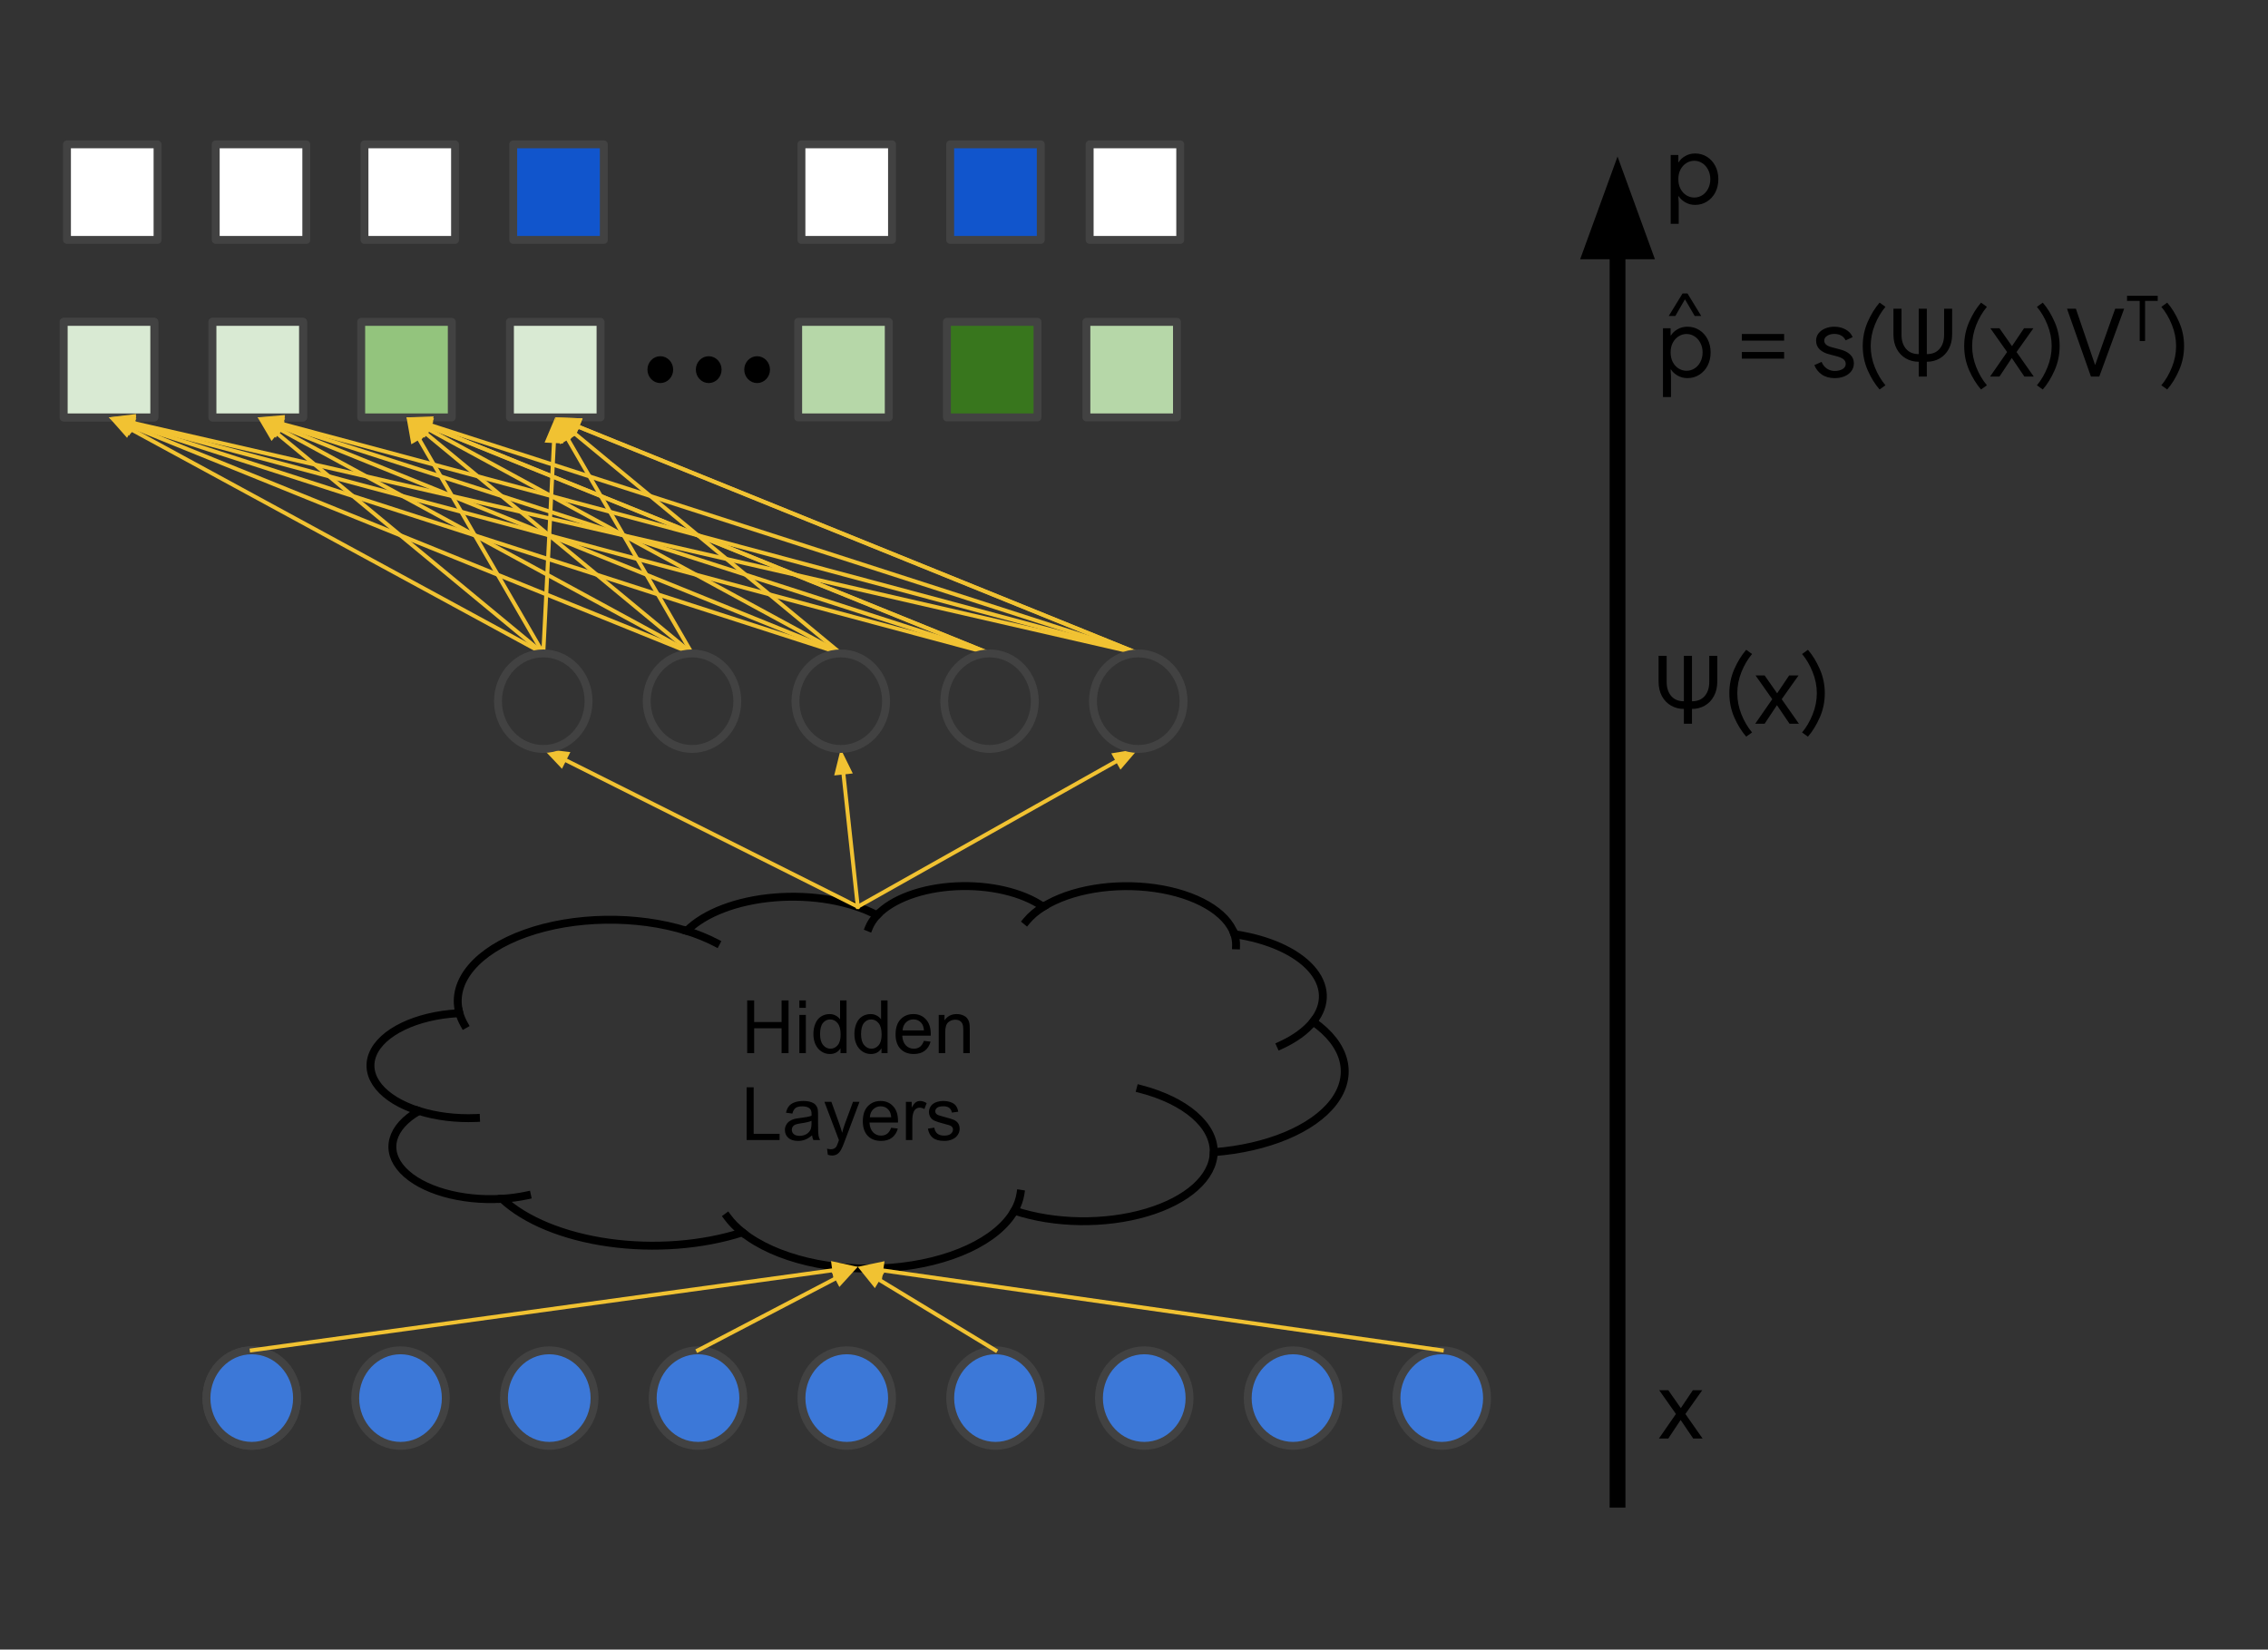 <svg version="1.1" viewBox="0.0 0.0 574.066 417.583" fill="none" stroke="none" stroke-linecap="square" stroke-miterlimit="10" xmlns:xlink="http://www.w3.org/1999/xlink" xmlns="http://www.w3.org/2000/svg"><rect x="0.0" y="0.0" width="574.066" height="417.583" fill="#333333" stroke="none"/><clipPath id="p.0"><path d="m0 0l574.066 0l0 417.583l-574.066 0l0 -417.583z" clip-rule="nonzero"/></clipPath><g clip-path="url(#p.0)"><path fill="#000000" fill-opacity="0.0" d="m0 0l574.066 0l0 417.583l-574.066 0z" fill-rule="evenodd"/><path fill="#000000" fill-opacity="0.0" d="m16.123 81.478l22.929 0l0 24.189l-22.929 0z" fill-rule="evenodd"/><path stroke="#424242" stroke-width="2.0" stroke-linejoin="round" stroke-linecap="butt" d="m16.123 81.478l22.929 0l0 24.189l-22.929 0z" fill-rule="evenodd"/><path fill="#000000" fill-opacity="0.0" d="m53.774 81.478l22.929 0l0 24.189l-22.929 0z" fill-rule="evenodd"/><path stroke="#424242" stroke-width="2.0" stroke-linejoin="round" stroke-linecap="butt" d="m53.774 81.478l22.929 0l0 24.189l-22.929 0z" fill-rule="evenodd"/><path fill="#3c78d8" d="m52.257 353.919l0 0c0 -6.68 5.133 -12.094 11.465 -12.094l0 0c3.041 0 5.957 1.274 8.107 3.542c2.15 2.268 3.358 5.344 3.358 8.552l0 0c0 6.68 -5.133 12.094 -11.465 12.094l0 0c-6.332 0 -11.465 -5.415 -11.465 -12.094z" fill-rule="evenodd"/><path stroke="#424242" stroke-width="2.0" stroke-linejoin="round" stroke-linecap="butt" d="m52.257 353.919l0 0c0 -6.68 5.133 -12.094 11.465 -12.094l0 0c3.041 0 5.957 1.274 8.107 3.542c2.15 2.268 3.358 5.344 3.358 8.552l0 0c0 6.68 -5.133 12.094 -11.465 12.094l0 0c-6.332 0 -11.465 -5.415 -11.465 -12.094z" fill-rule="evenodd"/><path fill="#000000" fill-opacity="0.0" d="m178.625 239.68l78.331 0l0 84.441l-78.331 0z" fill-rule="evenodd"/><path fill="#000000" d="m189.125 266.6l0 -13.359l1.766 0l0 5.484l6.938 0l0 -5.484l1.766 0l0 13.359l-1.766 0l0 -6.297l-6.938 0l0 6.297l-1.766 0zm13.207 -11.469l0 -1.891l1.641 0l0 1.891l-1.641 0zm0 11.469l0 -9.672l1.641 0l0 9.672l-1.641 0zm10.41 0l0 -1.219q-0.906 1.438 -2.703 1.438q-1.156 0 -2.125 -0.641q-0.969 -0.641 -1.5 -1.781q-0.531 -1.141 -0.531 -2.625q0 -1.453 0.484 -2.625q0.484 -1.188 1.438 -1.812q0.969 -0.625 2.172 -0.625q0.875 0 1.547 0.375q0.688 0.359 1.109 0.953l0 -4.797l1.641 0l0 13.359l-1.531 0zm-5.172 -4.828q0 1.859 0.781 2.781q0.781 0.922 1.844 0.922q1.078 0 1.828 -0.875q0.75 -0.891 0.75 -2.688q0 -1.984 -0.766 -2.906q-0.766 -0.938 -1.891 -0.938q-1.078 0 -1.812 0.891q-0.734 0.891 -0.734 2.812zm15.548 4.828l0 -1.219q-0.906 1.438 -2.703 1.438q-1.156 0 -2.125 -0.641q-0.969 -0.641 -1.5 -1.781q-0.531 -1.141 -0.531 -2.625q0 -1.453 0.484 -2.625q0.484 -1.188 1.438 -1.812q0.969 -0.625 2.172 -0.625q0.875 0 1.547 0.375q0.688 0.359 1.109 0.953l0 -4.797l1.641 0l0 13.359l-1.531 0zm-5.172 -4.828q0 1.859 0.781 2.781q0.781 0.922 1.844 0.922q1.078 0 1.828 -0.875q0.75 -0.891 0.75 -2.688q0 -1.984 -0.766 -2.906q-0.766 -0.938 -1.891 -0.938q-1.078 0 -1.812 0.891q-0.734 0.891 -0.734 2.812zm15.907 1.719l1.688 0.203q-0.406 1.484 -1.484 2.312q-1.078 0.812 -2.766 0.812q-2.125 0 -3.375 -1.297q-1.234 -1.312 -1.234 -3.672q0 -2.453 1.25 -3.797q1.266 -1.344 3.266 -1.344q1.938 0 3.156 1.328q1.234 1.312 1.234 3.703q0 0.156 0 0.438l-7.219 0q0.094 1.594 0.906 2.453q0.812 0.844 2.016 0.844q0.906 0 1.547 -0.469q0.641 -0.484 1.016 -1.516zm-5.391 -2.656l5.406 0q-0.109 -1.219 -0.625 -1.828q-0.781 -0.953 -2.031 -0.953q-1.125 0 -1.906 0.766q-0.766 0.75 -0.844 2.016zm9.141 5.766l0 -9.672l1.469 0l0 1.375q1.062 -1.594 3.078 -1.594q0.875 0 1.609 0.312q0.734 0.312 1.094 0.828q0.375 0.5 0.516 1.203q0.094 0.453 0.094 1.594l0 5.953l-1.641 0l0 -5.891q0 -1.0 -0.203 -1.484q-0.188 -0.5 -0.672 -0.797q-0.484 -0.297 -1.141 -0.297q-1.047 0 -1.812 0.672q-0.75 0.656 -0.75 2.516l0 5.281l-1.641 0z" fill-rule="nonzero"/><path fill="#000000" d="m188.984 288.6l0 -13.359l1.781 0l0 11.781l6.562 0l0 1.578l-8.344 0zm16.563 -1.188q-0.922 0.766 -1.766 1.094q-0.828 0.312 -1.797 0.312q-1.594 0 -2.453 -0.781q-0.859 -0.781 -0.859 -1.984q0 -0.719 0.328 -1.297q0.328 -0.594 0.844 -0.938q0.531 -0.359 1.188 -0.547q0.469 -0.125 1.453 -0.25q1.984 -0.234 2.922 -0.562q0.016 -0.344 0.016 -0.422q0 -1.0 -0.469 -1.422q-0.625 -0.547 -1.875 -0.547q-1.156 0 -1.703 0.406q-0.547 0.406 -0.812 1.422l-1.609 -0.219q0.219 -1.016 0.719 -1.641q0.5 -0.641 1.453 -0.984q0.953 -0.344 2.188 -0.344q1.25 0 2.016 0.297q0.781 0.281 1.141 0.734q0.375 0.438 0.516 1.109q0.078 0.422 0.078 1.516l0 2.188q0 2.281 0.109 2.891q0.109 0.594 0.406 1.156l-1.703 0q-0.266 -0.516 -0.328 -1.188zm-0.141 -3.672q-0.891 0.375 -2.672 0.625q-1.016 0.141 -1.438 0.328q-0.422 0.188 -0.656 0.531q-0.219 0.344 -0.219 0.781q0 0.656 0.5 1.094q0.5 0.438 1.453 0.438q0.938 0 1.672 -0.406q0.75 -0.422 1.094 -1.141q0.266 -0.562 0.266 -1.641l0 -0.609zm4.126 8.578l-0.188 -1.531q0.547 0.141 0.938 0.141q0.547 0 0.875 -0.188q0.328 -0.172 0.547 -0.5q0.156 -0.25 0.5 -1.219q0.047 -0.141 0.141 -0.406l-3.672 -9.688l1.766 0l2.016 5.594q0.391 1.078 0.703 2.25q0.281 -1.125 0.672 -2.203l2.078 -5.641l1.641 0l-3.688 9.828q-0.594 1.609 -0.922 2.203q-0.438 0.812 -1.0 1.188q-0.562 0.375 -1.344 0.375q-0.484 0 -1.062 -0.203zm16.031 -6.828l1.688 0.203q-0.406 1.484 -1.484 2.312q-1.078 0.812 -2.766 0.812q-2.125 0 -3.375 -1.297q-1.234 -1.312 -1.234 -3.672q0 -2.453 1.25 -3.797q1.266 -1.344 3.266 -1.344q1.938 0 3.156 1.328q1.234 1.312 1.234 3.703q0 0.156 0 0.438l-7.219 0q0.094 1.594 0.906 2.453q0.812 0.844 2.016 0.844q0.906 0 1.547 -0.469q0.641 -0.484 1.016 -1.516zm-5.391 -2.656l5.406 0q-0.109 -1.219 -0.625 -1.828q-0.781 -0.953 -2.031 -0.953q-1.125 0 -1.906 0.766q-0.766 0.75 -0.844 2.016zm9.126 5.766l0 -9.672l1.469 0l0 1.469q0.562 -1.031 1.031 -1.359q0.484 -0.328 1.062 -0.328q0.828 0 1.688 0.531l-0.562 1.516q-0.609 -0.359 -1.203 -0.359q-0.547 0 -0.969 0.328q-0.422 0.328 -0.609 0.891q-0.281 0.875 -0.281 1.922l0 5.062l-1.625 0zm5.572 -2.891l1.625 -0.25q0.125 0.969 0.75 1.5q0.625 0.516 1.75 0.516q1.125 0 1.672 -0.453q0.547 -0.469 0.547 -1.094q0 -0.547 -0.484 -0.875q-0.328 -0.219 -1.672 -0.547q-1.812 -0.469 -2.516 -0.797q-0.688 -0.328 -1.047 -0.906q-0.359 -0.594 -0.359 -1.312q0 -0.641 0.297 -1.188q0.297 -0.562 0.812 -0.922q0.375 -0.281 1.031 -0.469q0.672 -0.203 1.422 -0.203q1.141 0 2.0 0.328q0.859 0.328 1.266 0.891q0.422 0.562 0.578 1.5l-1.609 0.219q-0.109 -0.75 -0.641 -1.172q-0.516 -0.422 -1.469 -0.422q-1.141 0 -1.625 0.375q-0.469 0.375 -0.469 0.875q0 0.312 0.188 0.578q0.203 0.266 0.641 0.438q0.234 0.094 1.438 0.422q1.75 0.453 2.438 0.75q0.688 0.297 1.078 0.859q0.391 0.562 0.391 1.406q0 0.828 -0.484 1.547q-0.469 0.719 -1.375 1.125q-0.906 0.391 -2.047 0.391q-1.875 0 -2.875 -0.781q-0.984 -0.781 -1.25 -2.328z" fill-rule="nonzero"/><path fill="#d9ead3" d="m16.123 81.478l22.929 0l0 24.189l-22.929 0z" fill-rule="evenodd"/><path stroke="#424242" stroke-width="2.0" stroke-linejoin="round" stroke-linecap="butt" d="m16.123 81.478l22.929 0l0 24.189l-22.929 0z" fill-rule="evenodd"/><path fill="#d9ead3" d="m53.774 81.478l22.929 0l0 24.189l-22.929 0z" fill-rule="evenodd"/><path stroke="#424242" stroke-width="2.0" stroke-linejoin="round" stroke-linecap="butt" d="m53.774 81.478l22.929 0l0 24.189l-22.929 0z" fill-rule="evenodd"/><path fill="#93c47d" d="m91.425 81.478l22.929 0l0 24.189l-22.929 0z" fill-rule="evenodd"/><path stroke="#424242" stroke-width="2.0" stroke-linejoin="round" stroke-linecap="butt" d="m91.425 81.478l22.929 0l0 24.189l-22.929 0z" fill-rule="evenodd"/><path fill="#d9ead3" d="m129.076 81.478l22.929 0l0 24.189l-22.929 0z" fill-rule="evenodd"/><path stroke="#424242" stroke-width="2.0" stroke-linejoin="round" stroke-linecap="butt" d="m129.076 81.478l22.929 0l0 24.189l-22.929 0z" fill-rule="evenodd"/><path fill="#b6d7a8" d="m202.029 81.478l22.929 0l0 24.189l-22.929 0z" fill-rule="evenodd"/><path stroke="#424242" stroke-width="2.0" stroke-linejoin="round" stroke-linecap="butt" d="m202.029 81.478l22.929 0l0 24.189l-22.929 0z" fill-rule="evenodd"/><path fill="#38761d" d="m239.68 81.478l22.929 0l0 24.189l-22.929 0z" fill-rule="evenodd"/><path stroke="#424242" stroke-width="2.0" stroke-linejoin="round" stroke-linecap="butt" d="m239.68 81.478l22.929 0l0 24.189l-22.929 0z" fill-rule="evenodd"/><path fill="#b6d7a8" d="m274.982 81.478l22.929 0l0 24.189l-22.929 0z" fill-rule="evenodd"/><path stroke="#424242" stroke-width="2.0" stroke-linejoin="round" stroke-linecap="butt" d="m274.982 81.478l22.929 0l0 24.189l-22.929 0z" fill-rule="evenodd"/><path fill="#000000" d="m164.378 93.572l0 0c0 -1.6 1.234 -2.898 2.756 -2.898l0 0c0.731 0 1.432 0.305 1.949 0.849c0.517 0.543 0.807 1.28 0.807 2.049l0 0c0 1.6 -1.234 2.898 -2.756 2.898l0 0c-1.522 0 -2.756 -1.297 -2.756 -2.898z" fill-rule="evenodd"/><path stroke="#000000" stroke-width="1.0" stroke-linejoin="round" stroke-linecap="butt" d="m164.378 93.572l0 0c0 -1.6 1.234 -2.898 2.756 -2.898l0 0c0.731 0 1.432 0.305 1.949 0.849c0.517 0.543 0.807 1.28 0.807 2.049l0 0c0 1.6 -1.234 2.898 -2.756 2.898l0 0c-1.522 0 -2.756 -1.297 -2.756 -2.898z" fill-rule="evenodd"/><path fill="#000000" d="m176.63 93.572l0 0c0 -1.6 1.234 -2.898 2.756 -2.898l0 0c0.731 0 1.432 0.305 1.949 0.849c0.517 0.543 0.807 1.28 0.807 2.049l0 0c0 1.6 -1.234 2.898 -2.756 2.898l0 0c-1.522 0 -2.756 -1.297 -2.756 -2.898z" fill-rule="evenodd"/><path stroke="#000000" stroke-width="1.0" stroke-linejoin="round" stroke-linecap="butt" d="m176.63 93.572l0 0c0 -1.6 1.234 -2.898 2.756 -2.898l0 0c0.731 0 1.432 0.305 1.949 0.849c0.517 0.543 0.807 1.28 0.807 2.049l0 0c0 1.6 -1.234 2.898 -2.756 2.898l0 0c-1.522 0 -2.756 -1.297 -2.756 -2.898z" fill-rule="evenodd"/><path fill="#000000" d="m188.882 93.572l0 0c0 -1.6 1.234 -2.898 2.756 -2.898l0 0c0.731 0 1.432 0.305 1.949 0.849c0.517 0.543 0.807 1.28 0.807 2.049l0 0c0 1.6 -1.234 2.898 -2.756 2.898l0 0c-1.522 0 -2.756 -1.297 -2.756 -2.898z" fill-rule="evenodd"/><path stroke="#000000" stroke-width="1.0" stroke-linejoin="round" stroke-linecap="butt" d="m188.882 93.572l0 0c0 -1.6 1.234 -2.898 2.756 -2.898l0 0c0.731 0 1.432 0.305 1.949 0.849c0.517 0.543 0.807 1.28 0.807 2.049l0 0c0 1.6 -1.234 2.898 -2.756 2.898l0 0c-1.522 0 -2.756 -1.297 -2.756 -2.898z" fill-rule="evenodd"/><path fill="#000000" fill-opacity="0.0" d="m137.509 165.407l-109.921 -59.748" fill-rule="evenodd"/><path stroke="#f1c232" stroke-width="1.0" stroke-linejoin="round" stroke-linecap="butt" d="m137.509 165.407l-104.65 -56.883" fill-rule="evenodd"/><path fill="#f1c232" stroke="#f1c232" stroke-width="1.0" stroke-linecap="butt" d="m33.648 107.073l-4.776 -0.716l3.198 3.618z" fill-rule="evenodd"/><path fill="#000000" fill-opacity="0.0" d="m137.509 165.407l-72.283 -59.748" fill-rule="evenodd"/><path stroke="#f1c232" stroke-width="1.0" stroke-linejoin="round" stroke-linecap="butt" d="m137.509 165.407l-67.659 -55.925" fill-rule="evenodd"/><path fill="#f1c232" stroke="#f1c232" stroke-width="1.0" stroke-linecap="butt" d="m70.903 108.208l-4.55 -1.618l2.446 4.164z" fill-rule="evenodd"/><path fill="#000000" fill-opacity="0.0" d="m137.509 165.407l-34.614 -59.748" fill-rule="evenodd"/><path stroke="#f1c232" stroke-width="1.0" stroke-linejoin="round" stroke-linecap="butt" d="m137.509 165.407l-31.606 -54.556" fill-rule="evenodd"/><path fill="#f1c232" stroke="#f1c232" stroke-width="1.0" stroke-linecap="butt" d="m107.332 110.022l-3.704 -3.099l0.846 4.755z" fill-rule="evenodd"/><path fill="#000000" fill-opacity="0.0" d="m137.509 165.407l3.024 -59.748" fill-rule="evenodd"/><path stroke="#f1c232" stroke-width="1.0" stroke-linejoin="round" stroke-linecap="butt" d="m137.509 165.407l2.72 -53.756" fill-rule="evenodd"/><path fill="#f1c232" stroke="#f1c232" stroke-width="1.0" stroke-linecap="butt" d="m141.879 111.735l-1.42 -4.616l-1.879 4.449z" fill-rule="evenodd"/><path fill="#000000" fill-opacity="0.0" d="m175.16 165.407l-147.559 -59.748" fill-rule="evenodd"/><path stroke="#f1c232" stroke-width="1.0" stroke-linejoin="round" stroke-linecap="butt" d="m175.16 165.407l-141.998 -57.496" fill-rule="evenodd"/><path fill="#f1c232" stroke="#f1c232" stroke-width="1.0" stroke-linecap="butt" d="m33.782 106.38l-4.826 -0.172l3.586 3.234z" fill-rule="evenodd"/><path fill="#000000" fill-opacity="0.0" d="m175.16 165.407l-109.921 -59.748" fill-rule="evenodd"/><path stroke="#f1c232" stroke-width="1.0" stroke-linejoin="round" stroke-linecap="butt" d="m175.16 165.407l-104.65 -56.883" fill-rule="evenodd"/><path fill="#f1c232" stroke="#f1c232" stroke-width="1.0" stroke-linecap="butt" d="m71.299 107.073l-4.776 -0.716l3.198 3.618z" fill-rule="evenodd"/><path fill="#000000" fill-opacity="0.0" d="m175.16 165.407l-72.283 -59.748" fill-rule="evenodd"/><path stroke="#f1c232" stroke-width="1.0" stroke-linejoin="round" stroke-linecap="butt" d="m175.16 165.407l-67.659 -55.925" fill-rule="evenodd"/><path fill="#f1c232" stroke="#f1c232" stroke-width="1.0" stroke-linecap="butt" d="m108.554 108.208l-4.55 -1.618l2.446 4.164z" fill-rule="evenodd"/><path fill="#000000" fill-opacity="0.0" d="m175.16 165.407l-34.614 -59.748" fill-rule="evenodd"/><path stroke="#f1c232" stroke-width="1.0" stroke-linejoin="round" stroke-linecap="butt" d="m175.16 165.407l-31.606 -54.556" fill-rule="evenodd"/><path fill="#f1c232" stroke="#f1c232" stroke-width="1.0" stroke-linecap="butt" d="m144.983 110.022l-3.704 -3.099l0.846 4.755z" fill-rule="evenodd"/><path fill="#3c78d8" d="m52.257 353.919l0 0c0 -6.68 5.133 -12.094 11.465 -12.094l0 0c3.041 0 5.957 1.274 8.107 3.542c2.15 2.268 3.358 5.344 3.358 8.552l0 0c0 6.68 -5.133 12.094 -11.465 12.094l0 0c-6.332 0 -11.465 -5.415 -11.465 -12.094z" fill-rule="evenodd"/><path stroke="#424242" stroke-width="2.0" stroke-linejoin="round" stroke-linecap="butt" d="m52.257 353.919l0 0c0 -6.68 5.133 -12.094 11.465 -12.094l0 0c3.041 0 5.957 1.274 8.107 3.542c2.15 2.268 3.358 5.344 3.358 8.552l0 0c0 6.68 -5.133 12.094 -11.465 12.094l0 0c-6.332 0 -11.465 -5.415 -11.465 -12.094z" fill-rule="evenodd"/><path fill="#3c78d8" d="m89.908 353.919l0 0c0 -6.68 5.133 -12.094 11.465 -12.094l0 0c3.041 0 5.957 1.274 8.107 3.542c2.15 2.268 3.358 5.344 3.358 8.552l0 0c0 6.68 -5.133 12.094 -11.465 12.094l0 0c-6.332 0 -11.465 -5.415 -11.465 -12.094z" fill-rule="evenodd"/><path stroke="#424242" stroke-width="2.0" stroke-linejoin="round" stroke-linecap="butt" d="m89.908 353.919l0 0c0 -6.68 5.133 -12.094 11.465 -12.094l0 0c3.041 0 5.957 1.274 8.107 3.542c2.15 2.268 3.358 5.344 3.358 8.552l0 0c0 6.68 -5.133 12.094 -11.465 12.094l0 0c-6.332 0 -11.465 -5.415 -11.465 -12.094z" fill-rule="evenodd"/><path fill="#3c78d8" d="m127.559 353.919l0 0c0 -6.68 5.133 -12.094 11.465 -12.094l0 0c3.041 0 5.957 1.274 8.107 3.542c2.15 2.268 3.358 5.344 3.358 8.552l0 0c0 6.68 -5.133 12.094 -11.465 12.094l0 0c-6.332 0 -11.465 -5.415 -11.465 -12.094z" fill-rule="evenodd"/><path stroke="#424242" stroke-width="2.0" stroke-linejoin="round" stroke-linecap="butt" d="m127.559 353.919l0 0c0 -6.68 5.133 -12.094 11.465 -12.094l0 0c3.041 0 5.957 1.274 8.107 3.542c2.15 2.268 3.358 5.344 3.358 8.552l0 0c0 6.68 -5.133 12.094 -11.465 12.094l0 0c-6.332 0 -11.465 -5.415 -11.465 -12.094z" fill-rule="evenodd"/><path fill="#3c78d8" d="m165.21 353.919l0 0c0 -6.68 5.133 -12.094 11.465 -12.094l0 0c3.041 0 5.957 1.274 8.107 3.542c2.15 2.268 3.358 5.344 3.358 8.552l0 0c0 6.68 -5.133 12.094 -11.465 12.094l0 0c-6.332 0 -11.465 -5.415 -11.465 -12.094z" fill-rule="evenodd"/><path stroke="#424242" stroke-width="2.0" stroke-linejoin="round" stroke-linecap="butt" d="m165.21 353.919l0 0c0 -6.68 5.133 -12.094 11.465 -12.094l0 0c3.041 0 5.957 1.274 8.107 3.542c2.15 2.268 3.358 5.344 3.358 8.552l0 0c0 6.68 -5.133 12.094 -11.465 12.094l0 0c-6.332 0 -11.465 -5.415 -11.465 -12.094z" fill-rule="evenodd"/><path fill="#3c78d8" d="m202.861 353.919l0 0c0 -6.68 5.133 -12.094 11.465 -12.094l0 0c3.041 0 5.957 1.274 8.107 3.542c2.15 2.268 3.358 5.344 3.358 8.552l0 0c0 6.68 -5.133 12.094 -11.465 12.094l0 0c-6.332 0 -11.465 -5.415 -11.465 -12.094z" fill-rule="evenodd"/><path stroke="#424242" stroke-width="2.0" stroke-linejoin="round" stroke-linecap="butt" d="m202.861 353.919l0 0c0 -6.68 5.133 -12.094 11.465 -12.094l0 0c3.041 0 5.957 1.274 8.107 3.542c2.15 2.268 3.358 5.344 3.358 8.552l0 0c0 6.68 -5.133 12.094 -11.465 12.094l0 0c-6.332 0 -11.465 -5.415 -11.465 -12.094z" fill-rule="evenodd"/><path fill="#3c78d8" d="m240.512 353.919l0 0c0 -6.68 5.133 -12.094 11.465 -12.094l0 0c3.041 0 5.957 1.274 8.107 3.542c2.15 2.268 3.358 5.344 3.358 8.552l0 0c0 6.68 -5.133 12.094 -11.465 12.094l0 0c-6.332 0 -11.465 -5.415 -11.465 -12.094z" fill-rule="evenodd"/><path stroke="#424242" stroke-width="2.0" stroke-linejoin="round" stroke-linecap="butt" d="m240.512 353.919l0 0c0 -6.68 5.133 -12.094 11.465 -12.094l0 0c3.041 0 5.957 1.274 8.107 3.542c2.15 2.268 3.358 5.344 3.358 8.552l0 0c0 6.68 -5.133 12.094 -11.465 12.094l0 0c-6.332 0 -11.465 -5.415 -11.465 -12.094z" fill-rule="evenodd"/><path fill="#3c78d8" d="m278.163 353.919l0 0c0 -6.68 5.133 -12.094 11.465 -12.094l0 0c3.041 0 5.957 1.274 8.107 3.542c2.15 2.268 3.358 5.344 3.358 8.552l0 0c0 6.68 -5.133 12.094 -11.465 12.094l0 0c-6.332 0 -11.465 -5.415 -11.465 -12.094z" fill-rule="evenodd"/><path stroke="#424242" stroke-width="2.0" stroke-linejoin="round" stroke-linecap="butt" d="m278.163 353.919l0 0c0 -6.68 5.133 -12.094 11.465 -12.094l0 0c3.041 0 5.957 1.274 8.107 3.542c2.15 2.268 3.358 5.344 3.358 8.552l0 0c0 6.68 -5.133 12.094 -11.465 12.094l0 0c-6.332 0 -11.465 -5.415 -11.465 -12.094z" fill-rule="evenodd"/><path fill="#3c78d8" d="m315.814 353.919l0 0c0 -6.68 5.133 -12.094 11.465 -12.094l0 0c3.041 0 5.957 1.274 8.107 3.542c2.15 2.268 3.358 5.344 3.358 8.552l0 0c0 6.68 -5.133 12.094 -11.465 12.094l0 0c-6.332 0 -11.465 -5.415 -11.465 -12.094z" fill-rule="evenodd"/><path stroke="#424242" stroke-width="2.0" stroke-linejoin="round" stroke-linecap="butt" d="m315.814 353.919l0 0c0 -6.68 5.133 -12.094 11.465 -12.094l0 0c3.041 0 5.957 1.274 8.107 3.542c2.15 2.268 3.358 5.344 3.358 8.552l0 0c0 6.68 -5.133 12.094 -11.465 12.094l0 0c-6.332 0 -11.465 -5.415 -11.465 -12.094z" fill-rule="evenodd"/><path fill="#3c78d8" d="m353.465 353.919l0 0c0 -6.68 5.133 -12.094 11.465 -12.094l0 0c3.041 0 5.957 1.274 8.107 3.542c2.15 2.268 3.358 5.344 3.358 8.552l0 0c0 6.68 -5.133 12.094 -11.465 12.094l0 0c-6.332 0 -11.465 -5.415 -11.465 -12.094z" fill-rule="evenodd"/><path stroke="#424242" stroke-width="2.0" stroke-linejoin="round" stroke-linecap="butt" d="m353.465 353.919l0 0c0 -6.68 5.133 -12.094 11.465 -12.094l0 0c3.041 0 5.957 1.274 8.107 3.542c2.15 2.268 3.358 5.344 3.358 8.552l0 0c0 6.68 -5.133 12.094 -11.465 12.094l0 0c-6.332 0 -11.465 -5.415 -11.465 -12.094z" fill-rule="evenodd"/><path fill="#000000" fill-opacity="0.0" d="m116.21 256.188l0 0c-1.986 -7.808 4.534 -15.538 16.792 -19.909c12.258 -4.371 28.106 -4.617 40.818 -0.634l0 0c4.503 -4.54 12.744 -7.675 22.232 -8.456c9.487 -0.781 19.106 0.883 25.947 4.49l0 0c3.836 -4.116 11.368 -6.882 19.923 -7.315c8.555 -0.434 16.923 1.526 22.133 5.184l0 0c6.93 -4.363 17.956 -6.2 28.307 -4.716c10.351 1.484 18.167 6.022 20.067 11.652l0 0c8.491 1.239 15.563 4.389 19.39 8.637c3.827 4.247 4.033 9.175 0.565 13.51l0 0c8.361 5.822 10.316 13.58 5.137 20.379c-5.179 6.799 -16.715 11.617 -30.302 12.656c-0.096 6.381 -6.636 12.236 -17.1 15.308c-10.464 3.072 -23.217 2.882 -33.345 -0.497c-4.314 7.642 -16.455 13.265 -31.179 14.44c-14.724 1.175 -29.391 -2.31 -37.664 -8.948c-10.141 3.272 -22.309 4.215 -33.76 2.615c-11.451 -1.599 -21.219 -5.606 -27.102 -11.117l0 0c-10.363 0.649 -20.382 -2.224 -25.085 -7.192c-4.703 -4.969 -3.09 -10.975 4.041 -15.039l0 0c-9.244 -2.911 -13.961 -8.688 -11.691 -14.317c2.27 -5.63 11.012 -9.837 21.668 -10.428z" fill-rule="evenodd"/><path fill="#000000" fill-opacity="0.0" d="m106.028 281.234l0 0c4.362 1.374 9.402 1.997 14.441 1.786m6.601 20.446c2.167 -0.136 4.292 -0.423 6.318 -0.855m54.54 9.356c-1.524 -1.223 -2.801 -2.53 -3.807 -3.899m72.653 -1.593l0 0c0.786 -1.393 1.296 -2.827 1.52 -4.278m48.923 -10.533c0.102 -6.793 -7.109 -13.014 -18.536 -15.989m43.701 -17.046c-1.851 2.313 -4.676 4.365 -8.254 5.995m-11.7 -28.142l0 0c0.315 0.934 0.461 1.882 0.436 2.831m-48.809 -9.766l0 0c-1.729 1.088 -3.153 2.305 -4.228 3.611m-37.828 -1.48l0 0c-0.921 0.989 -1.609 2.035 -2.048 3.114m-46.132 0.852l0 0c2.69 0.843 5.178 1.857 7.411 3.021m-65.02 17.521l0 0c0.274 1.076 0.706 2.139 1.293 3.179" fill-rule="evenodd"/><path stroke="#000000" stroke-width="2.0" stroke-linejoin="round" stroke-linecap="butt" d="m116.21 256.188l0 0c-1.986 -7.808 4.534 -15.538 16.792 -19.909c12.258 -4.371 28.106 -4.617 40.818 -0.634l0 0c4.503 -4.54 12.744 -7.675 22.232 -8.456c9.487 -0.781 19.106 0.883 25.947 4.49l0 0c3.836 -4.116 11.368 -6.882 19.923 -7.315c8.555 -0.434 16.923 1.526 22.133 5.184l0 0c6.93 -4.363 17.956 -6.2 28.307 -4.716c10.351 1.484 18.167 6.022 20.067 11.652l0 0c8.491 1.239 15.563 4.389 19.39 8.637c3.827 4.247 4.033 9.175 0.565 13.51l0 0c8.361 5.822 10.316 13.58 5.137 20.379c-5.179 6.799 -16.715 11.617 -30.302 12.656c-0.096 6.381 -6.636 12.236 -17.1 15.308c-10.464 3.072 -23.217 2.882 -33.345 -0.497c-4.314 7.642 -16.455 13.265 -31.179 14.44c-14.724 1.175 -29.391 -2.31 -37.664 -8.948c-10.141 3.272 -22.309 4.215 -33.76 2.615c-11.451 -1.599 -21.219 -5.606 -27.102 -11.117l0 0c-10.363 0.649 -20.382 -2.224 -25.085 -7.192c-4.703 -4.969 -3.09 -10.975 4.041 -15.039l0 0c-9.244 -2.911 -13.961 -8.688 -11.691 -14.317c2.27 -5.63 11.012 -9.837 21.668 -10.428z" fill-rule="evenodd"/><path stroke="#000000" stroke-width="2.0" stroke-linejoin="round" stroke-linecap="butt" d="m106.028 281.234l0 0c4.362 1.374 9.402 1.997 14.441 1.786m6.601 20.446c2.167 -0.136 4.292 -0.423 6.318 -0.855m54.54 9.356c-1.524 -1.223 -2.801 -2.53 -3.807 -3.899m72.653 -1.593l0 0c0.786 -1.393 1.296 -2.827 1.52 -4.278m48.923 -10.533c0.102 -6.793 -7.109 -13.014 -18.536 -15.989m43.701 -17.046c-1.851 2.313 -4.676 4.365 -8.254 5.995m-11.7 -28.142l0 0c0.315 0.934 0.461 1.882 0.436 2.831m-48.809 -9.766l0 0c-1.729 1.088 -3.153 2.305 -4.228 3.611m-37.828 -1.48l0 0c-0.921 0.989 -1.609 2.035 -2.048 3.114m-46.132 0.852l0 0c2.69 0.843 5.178 1.857 7.411 3.021m-65.02 17.521l0 0c0.274 1.076 0.706 2.139 1.293 3.179" fill-rule="evenodd"/><path fill="#000000" fill-opacity="0.0" d="m217.119 229.524l-79.622 -39.937" fill-rule="evenodd"/><path stroke="#f1c232" stroke-width="1.0" stroke-linejoin="round" stroke-linecap="butt" d="m217.119 229.524l-74.259 -37.247" fill-rule="evenodd"/><path fill="#f1c232" stroke="#f1c232" stroke-width="1.0" stroke-linecap="butt" d="m143.601 190.801l-4.797 -0.558l3.316 3.511z" fill-rule="evenodd"/><path fill="#000000" fill-opacity="0.0" d="m217.119 229.524l70.992 -39.937" fill-rule="evenodd"/><path stroke="#f1c232" stroke-width="1.0" stroke-linejoin="round" stroke-linecap="butt" d="m217.119 229.524l65.763 -36.995" fill-rule="evenodd"/><path fill="#f1c232" stroke="#f1c232" stroke-width="1.0" stroke-linecap="butt" d="m283.692 193.968l3.145 -3.665l-4.765 0.785z" fill-rule="evenodd"/><path fill="#000000" fill-opacity="0.0" d="m63.722 341.824l153.386 -21.134" fill-rule="evenodd"/><path stroke="#f1c232" stroke-width="1.0" stroke-linejoin="round" stroke-linecap="butt" d="m63.722 341.824l147.442 -20.315" fill-rule="evenodd"/><path fill="#f1c232" stroke="#f1c232" stroke-width="1.0" stroke-linecap="butt" d="m211.389 323.146l4.27 -2.256l-4.721 -1.017z" fill-rule="evenodd"/><path fill="#000000" fill-opacity="0.0" d="m364.929 341.824l-147.811 -21.134" fill-rule="evenodd"/><path stroke="#f1c232" stroke-width="1.0" stroke-linejoin="round" stroke-linecap="butt" d="m364.929 341.824l-141.871 -20.285" fill-rule="evenodd"/><path fill="#f1c232" stroke="#f1c232" stroke-width="1.0" stroke-linecap="butt" d="m223.291 319.904l-4.726 0.993l4.259 2.277z" fill-rule="evenodd"/><path fill="#000000" fill-opacity="0.0" d="m217.119 229.524l-4.315 -39.937" fill-rule="evenodd"/><path stroke="#f1c232" stroke-width="1.0" stroke-linejoin="round" stroke-linecap="butt" d="m217.119 229.524l-3.67 -33.972" fill-rule="evenodd"/><path fill="#f1c232" stroke="#f1c232" stroke-width="1.0" stroke-linecap="butt" d="m215.091 195.375l-2.13 -4.334l-1.155 4.689z" fill-rule="evenodd"/><path fill="#000000" fill-opacity="0.0" d="m176.675 341.824l40.441 -21.134" fill-rule="evenodd"/><path stroke="#f1c232" stroke-width="1.0" stroke-linejoin="round" stroke-linecap="butt" d="m176.675 341.824l35.123 -18.355" fill-rule="evenodd"/><path fill="#f1c232" stroke="#f1c232" stroke-width="1.0" stroke-linecap="butt" d="m212.563 324.933l3.257 -3.566l-4.787 0.638z" fill-rule="evenodd"/><path fill="#000000" fill-opacity="0.0" d="m251.976 341.824l-34.866 -21.134" fill-rule="evenodd"/><path stroke="#f1c232" stroke-width="1.0" stroke-linejoin="round" stroke-linecap="butt" d="m251.976 341.824l-29.735 -18.024" fill-rule="evenodd"/><path fill="#f1c232" stroke="#f1c232" stroke-width="1.0" stroke-linecap="butt" d="m223.097 322.388l-4.737 -0.94l3.025 3.765z" fill-rule="evenodd"/><path fill="#000000" fill-opacity="0.0" d="m409.425 379.659l0 -340.031" fill-rule="evenodd"/><path stroke="#000000" stroke-width="4.0" stroke-linejoin="round" stroke-linecap="butt" d="m409.425 379.659l0 -316.031" fill-rule="evenodd"/><path fill="#000000" stroke="#000000" stroke-width="4.0" stroke-linecap="butt" d="m416.032 63.627l-6.607 -18.152l-6.607 18.152z" fill-rule="evenodd"/><path fill="#000000" fill-opacity="0.0" d="m212.811 165.407l-185.228 -59.748" fill-rule="evenodd"/><path stroke="#f1c232" stroke-width="1.0" stroke-linejoin="round" stroke-linecap="butt" d="m212.811 165.407l-179.518 -57.906" fill-rule="evenodd"/><path fill="#f1c232" stroke="#f1c232" stroke-width="1.0" stroke-linecap="butt" d="m33.8 105.929l-4.826 0.179l3.812 2.965z" fill-rule="evenodd"/><path fill="#000000" fill-opacity="0.0" d="m250.462 165.407l-222.866 -59.748" fill-rule="evenodd"/><path stroke="#f1c232" stroke-width="1.0" stroke-linejoin="round" stroke-linecap="butt" d="m250.462 165.407l-217.071 -58.194" fill-rule="evenodd"/><path fill="#f1c232" stroke="#f1c232" stroke-width="1.0" stroke-linecap="butt" d="m33.819 105.617l-4.811 0.42l3.956 2.771z" fill-rule="evenodd"/><path fill="#000000" fill-opacity="0.0" d="m288.113 165.407l-260.535 -59.748" fill-rule="evenodd"/><path stroke="#f1c232" stroke-width="1.0" stroke-linejoin="round" stroke-linecap="butt" d="m288.113 165.407l-254.687 -58.407" fill-rule="evenodd"/><path fill="#f1c232" stroke="#f1c232" stroke-width="1.0" stroke-linecap="butt" d="m33.795 105.39l-4.792 0.596l4.054 2.624z" fill-rule="evenodd"/><path fill="#000000" fill-opacity="0.0" d="m288.113 165.407l-222.866 -59.748" fill-rule="evenodd"/><path stroke="#f1c232" stroke-width="1.0" stroke-linejoin="round" stroke-linecap="butt" d="m288.113 165.407l-217.071 -58.194" fill-rule="evenodd"/><path fill="#f1c232" stroke="#f1c232" stroke-width="1.0" stroke-linecap="butt" d="m71.47 105.617l-4.811 0.42l3.956 2.771z" fill-rule="evenodd"/><path fill="#000000" fill-opacity="0.0" d="m212.811 165.407l-147.559 -59.748" fill-rule="evenodd"/><path stroke="#f1c232" stroke-width="1.0" stroke-linejoin="round" stroke-linecap="butt" d="m212.811 165.407l-141.998 -57.496" fill-rule="evenodd"/><path fill="#f1c232" stroke="#f1c232" stroke-width="1.0" stroke-linecap="butt" d="m71.433 106.38l-4.826 -0.172l3.586 3.234z" fill-rule="evenodd"/><path fill="#000000" fill-opacity="0.0" d="m250.462 165.407l-185.228 -59.748" fill-rule="evenodd"/><path stroke="#f1c232" stroke-width="1.0" stroke-linejoin="round" stroke-linecap="butt" d="m250.462 165.407l-179.518 -57.906" fill-rule="evenodd"/><path fill="#f1c232" stroke="#f1c232" stroke-width="1.0" stroke-linecap="butt" d="m71.451 105.929l-4.826 0.179l3.812 2.965z" fill-rule="evenodd"/><path fill="#000000" fill-opacity="0.0" d="m212.811 165.407l-109.921 -59.748" fill-rule="evenodd"/><path stroke="#f1c232" stroke-width="1.0" stroke-linejoin="round" stroke-linecap="butt" d="m212.811 165.407l-104.65 -56.883" fill-rule="evenodd"/><path fill="#f1c232" stroke="#f1c232" stroke-width="1.0" stroke-linecap="butt" d="m108.95 107.073l-4.776 -0.716l3.198 3.618z" fill-rule="evenodd"/><path fill="#000000" fill-opacity="0.0" d="m212.811 165.407l-72.283 -59.748" fill-rule="evenodd"/><path stroke="#f1c232" stroke-width="1.0" stroke-linejoin="round" stroke-linecap="butt" d="m212.811 165.407l-67.659 -55.925" fill-rule="evenodd"/><path fill="#f1c232" stroke="#f1c232" stroke-width="1.0" stroke-linecap="butt" d="m146.205 108.208l-4.55 -1.618l2.446 4.164z" fill-rule="evenodd"/><path fill="#000000" fill-opacity="0.0" d="m250.462 165.407l-147.559 -59.748" fill-rule="evenodd"/><path stroke="#f1c232" stroke-width="1.0" stroke-linejoin="round" stroke-linecap="butt" d="m250.462 165.407l-141.998 -57.496" fill-rule="evenodd"/><path fill="#f1c232" stroke="#f1c232" stroke-width="1.0" stroke-linecap="butt" d="m109.084 106.38l-4.826 -0.172l3.586 3.234z" fill-rule="evenodd"/><path fill="#000000" fill-opacity="0.0" d="m250.462 165.407l-147.559 -59.748" fill-rule="evenodd"/><path stroke="#f1c232" stroke-width="1.0" stroke-linejoin="round" stroke-linecap="butt" d="m250.462 165.407l-141.998 -57.496" fill-rule="evenodd"/><path fill="#f1c232" stroke="#f1c232" stroke-width="1.0" stroke-linecap="butt" d="m109.084 106.38l-4.826 -0.172l3.586 3.234z" fill-rule="evenodd"/><path fill="#000000" fill-opacity="0.0" d="m288.113 165.407l-147.559 -59.748" fill-rule="evenodd"/><path stroke="#f1c232" stroke-width="1.0" stroke-linejoin="round" stroke-linecap="butt" d="m288.113 165.407l-141.998 -57.496" fill-rule="evenodd"/><path fill="#f1c232" stroke="#f1c232" stroke-width="1.0" stroke-linecap="butt" d="m146.735 106.38l-4.826 -0.172l3.586 3.234z" fill-rule="evenodd"/><path fill="#000000" fill-opacity="0.0" d="m288.113 165.407l-147.559 -59.748" fill-rule="evenodd"/><path stroke="#f1c232" stroke-width="1.0" stroke-linejoin="round" stroke-linecap="butt" d="m288.113 165.407l-141.998 -57.496" fill-rule="evenodd"/><path fill="#f1c232" stroke="#f1c232" stroke-width="1.0" stroke-linecap="butt" d="m146.735 106.38l-4.826 -0.172l3.586 3.234z" fill-rule="evenodd"/><path fill="#000000" fill-opacity="0.0" d="m288.113 165.407l-185.228 -59.748" fill-rule="evenodd"/><path stroke="#f1c232" stroke-width="1.0" stroke-linejoin="round" stroke-linecap="butt" d="m288.113 165.407l-179.518 -57.906" fill-rule="evenodd"/><path fill="#f1c232" stroke="#f1c232" stroke-width="1.0" stroke-linecap="butt" d="m109.102 105.929l-4.826 0.179l3.812 2.965z" fill-rule="evenodd"/><path fill="#000000" fill-opacity="0.0" d="m410.58 332.121l26.677 0l0 42.016l-26.677 0z" fill-rule="evenodd"/><path fill="#000000" d="m424.205 357.942l-4.234 -6.016l2.297 0l3.172 4.531l3.047 -4.531l2.375 0l-4.266 6.016l4.359 6.219l-2.375 0l-3.188 -4.703l-3.125 4.703l-2.375 0l4.312 -6.219z" fill-rule="nonzero"/><path fill="#000000" fill-opacity="0.0" d="m409.281 151.173l105.512 0l0 46.425l-105.512 0z" fill-rule="evenodd"/><path fill="#000000" d="m426.218 179.463q-1.766 0 -3.234 -0.828q-1.469 -0.844 -2.328 -2.406q-0.844 -1.578 -0.844 -3.703l0 -6.5l2.047 0l0 6.609q0 2.203 1.141 3.547q1.141 1.344 3.219 1.344l0 -11.5l2.047 0l0 11.5q2.094 0 3.234 -1.344q1.141 -1.344 1.141 -3.547l0 -6.609l2.031 0l0 6.5q0 2.125 -0.859 3.703q-0.844 1.562 -2.312 2.406q-1.453 0.828 -3.234 0.828l0 3.75l-2.047 0l0 -3.75zm15.772 7.016q-1.75 -2.016 -3.016 -4.875q-1.25 -2.875 -1.25 -6.125q0 -3.234 1.25 -6.094q1.266 -2.875 3.016 -4.891l1.484 1.062q-1.625 1.938 -2.688 4.562q-1.047 2.625 -1.047 5.359q0 2.75 1.047 5.375q1.062 2.625 2.688 4.562l-1.484 1.062zm6.596 -9.484l-4.234 -6.016l2.297 0l3.172 4.531l3.047 -4.531l2.375 0l-4.266 6.016l4.359 6.219l-2.375 0l-3.188 -4.703l-3.125 4.703l-2.375 0l4.312 -6.219zm7.547 8.422q1.625 -1.938 2.672 -4.562q1.062 -2.625 1.062 -5.375q0 -2.734 -1.062 -5.359q-1.047 -2.625 -2.672 -4.562l1.484 -1.062q1.75 2.016 3.0 4.891q1.266 2.859 1.266 6.094q0 3.25 -1.266 6.125q-1.25 2.859 -3.0 4.875l-1.484 -1.062z" fill-rule="nonzero"/><path fill="#000000" fill-opacity="0.0" d="m410.499 63.289l172.032 0l0 46.425l-172.032 0z" fill-rule="evenodd"/><path fill="#000000" d="m420.921 83.094l1.938 0l0 1.812l0.094 0q0.562 -0.938 1.672 -1.562q1.109 -0.641 2.5 -0.641q1.641 0 2.984 0.844q1.344 0.844 2.109 2.328q0.766 1.484 0.766 3.328q0 1.875 -0.766 3.359q-0.766 1.469 -2.109 2.312q-1.344 0.844 -2.984 0.844q-1.391 0 -2.5 -0.641q-1.109 -0.641 -1.672 -1.547l-0.094 0l0.094 1.672l0 5.312l-2.031 0l0 -17.422zm5.969 10.766q1.062 0 1.984 -0.562q0.938 -0.578 1.5 -1.641q0.578 -1.078 0.578 -2.453q0 -1.359 -0.578 -2.422q-0.562 -1.078 -1.5 -1.656q-0.922 -0.578 -1.984 -0.578q-1.047 0 -1.984 0.578q-0.938 0.578 -1.5 1.641q-0.547 1.047 -0.547 2.438q0 1.391 0.547 2.453q0.562 1.062 1.5 1.641q0.938 0.562 1.984 0.562zm6.961 1.469l0 0zm7.037 -10.781l10.703 0l0 1.688l-10.703 0l0 -1.688zm0 4.562l10.703 0l0 1.688l-10.703 0l0 -1.688zm12.163 6.219l0 0zm11.349 0.391q-1.969 0 -3.297 -0.922q-1.312 -0.938 -1.859 -2.375l1.828 -0.812q0.453 1.109 1.344 1.703q0.906 0.594 1.984 0.594q1.156 0 1.969 -0.469q0.812 -0.469 0.812 -1.328q0 -0.766 -0.656 -1.234q-0.641 -0.469 -2.031 -0.797l-1.484 -0.391q-1.469 -0.359 -2.406 -1.219q-0.922 -0.875 -0.922 -2.234q0 -1.062 0.625 -1.859q0.641 -0.812 1.688 -1.234q1.062 -0.438 2.281 -0.438q1.609 0 2.875 0.703q1.266 0.688 1.781 1.938l-1.766 0.812q-0.812 -1.625 -2.906 -1.625q-1.016 0 -1.766 0.469q-0.75 0.469 -0.75 1.188q0 0.672 0.516 1.094q0.531 0.422 1.594 0.672l1.781 0.469q1.797 0.453 2.703 1.359q0.906 0.891 0.906 2.188q0 1.125 -0.641 1.984q-0.641 0.844 -1.75 1.312q-1.109 0.453 -2.453 0.453zm11.352 2.875q-1.75 -2.016 -3.016 -4.875q-1.25 -2.875 -1.25 -6.125q0 -3.234 1.25 -6.094q1.266 -2.875 3.016 -4.891l1.484 1.062q-1.625 1.938 -2.688 4.562q-1.047 2.625 -1.047 5.359q0 2.75 1.047 5.375q1.062 2.625 2.688 4.562l-1.484 1.062zm9.908 -7.016q-1.766 0 -3.234 -0.828q-1.469 -0.844 -2.328 -2.406q-0.844 -1.578 -0.844 -3.703l0 -6.5l2.047 0l0 6.609q0 2.203 1.141 3.547q1.141 1.344 3.219 1.344l0 -11.5l2.047 0l0 11.5q2.094 0 3.234 -1.344q1.141 -1.344 1.141 -3.547l0 -6.609l2.031 0l0 6.5q0 2.125 -0.859 3.703q-0.844 1.562 -2.312 2.406q-1.453 0.828 -3.234 0.828l0 3.75l-2.047 0l0 -3.75zm15.772 7.016q-1.75 -2.016 -3.016 -4.875q-1.25 -2.875 -1.25 -6.125q0 -3.234 1.25 -6.094q1.266 -2.875 3.016 -4.891l1.484 1.062q-1.625 1.938 -2.688 4.562q-1.047 2.625 -1.047 5.359q0 2.75 1.047 5.375q1.062 2.625 2.688 4.562l-1.484 1.062zm6.596 -9.484l-4.234 -6.016l2.297 0l3.172 4.531l3.047 -4.531l2.375 0l-4.266 6.016l4.359 6.219l-2.375 0l-3.187 -4.703l-3.125 4.703l-2.375 0l4.312 -6.219zm7.547 8.422q1.625 -1.938 2.672 -4.562q1.062 -2.625 1.062 -5.375q0 -2.734 -1.062 -5.359q-1.047 -2.625 -2.672 -4.562l1.484 -1.062q1.75 2.016 3.0 4.891q1.266 2.859 1.266 6.094q0 3.25 -1.266 6.125q-1.25 2.859 -3.0 4.875l-1.484 -1.062zm7.611 -19.391l2.25 0l4.25 12.453l0.578 1.703l0.094 0l0.594 -1.703l4.438 -12.453l2.266 0l-6.297 17.188l-2.109 0l-6.062 -17.188z" fill-rule="nonzero"/><path fill="#000000" d="m541.587 76.172l-3.203 0l0 -1.297l7.766 0l0 1.297l-3.203 0l0 10.156l-1.359 0l0 -10.156z" fill-rule="nonzero"/><path fill="#000000" d="m547.071 97.532q1.625 -1.938 2.672 -4.562q1.062 -2.625 1.062 -5.375q0 -2.734 -1.062 -5.359q-1.047 -2.625 -2.672 -4.562l1.484 -1.062q1.75 2.016 3.0 4.891q1.266 2.859 1.266 6.094q0 3.25 -1.266 6.125q-1.25 2.859 -3.0 4.875l-1.484 -1.062z" fill-rule="nonzero"/><path fill="#000000" fill-opacity="0.0" d="m126.045 177.501l0 0c0 -6.68 5.133 -12.094 11.465 -12.094l0 0c3.041 0 5.957 1.274 8.107 3.542c2.15 2.268 3.358 5.344 3.358 8.552l0 0c0 6.68 -5.133 12.094 -11.465 12.094l0 0c-6.332 0 -11.465 -5.415 -11.465 -12.094z" fill-rule="evenodd"/><path stroke="#424242" stroke-width="2.0" stroke-linejoin="round" stroke-linecap="butt" d="m126.045 177.501l0 0c0 -6.68 5.133 -12.094 11.465 -12.094l0 0c3.041 0 5.957 1.274 8.107 3.542c2.15 2.268 3.358 5.344 3.358 8.552l0 0c0 6.68 -5.133 12.094 -11.465 12.094l0 0c-6.332 0 -11.465 -5.415 -11.465 -12.094z" fill-rule="evenodd"/><path fill="#000000" fill-opacity="0.0" d="m163.696 177.501l0 0c0 -6.68 5.133 -12.094 11.465 -12.094l0 0c3.041 0 5.957 1.274 8.107 3.542c2.15 2.268 3.358 5.344 3.358 8.552l0 0c0 6.68 -5.133 12.094 -11.465 12.094l0 0c-6.332 0 -11.465 -5.415 -11.465 -12.094z" fill-rule="evenodd"/><path stroke="#424242" stroke-width="2.0" stroke-linejoin="round" stroke-linecap="butt" d="m163.696 177.501l0 0c0 -6.68 5.133 -12.094 11.465 -12.094l0 0c3.041 0 5.957 1.274 8.107 3.542c2.15 2.268 3.358 5.344 3.358 8.552l0 0c0 6.68 -5.133 12.094 -11.465 12.094l0 0c-6.332 0 -11.465 -5.415 -11.465 -12.094z" fill-rule="evenodd"/><path fill="#000000" fill-opacity="0.0" d="m201.346 177.501l0 0c0 -6.68 5.133 -12.094 11.465 -12.094l0 0c3.041 0 5.957 1.274 8.107 3.542c2.15 2.268 3.358 5.344 3.358 8.552l0 0c0 6.68 -5.133 12.094 -11.465 12.094l0 0c-6.332 0 -11.465 -5.415 -11.465 -12.094z" fill-rule="evenodd"/><path stroke="#424242" stroke-width="2.0" stroke-linejoin="round" stroke-linecap="butt" d="m201.346 177.501l0 0c0 -6.68 5.133 -12.094 11.465 -12.094l0 0c3.041 0 5.957 1.274 8.107 3.542c2.15 2.268 3.358 5.344 3.358 8.552l0 0c0 6.68 -5.133 12.094 -11.465 12.094l0 0c-6.332 0 -11.465 -5.415 -11.465 -12.094z" fill-rule="evenodd"/><path fill="#000000" fill-opacity="0.0" d="m238.997 177.501l0 0c0 -6.68 5.133 -12.094 11.465 -12.094l0 0c3.041 0 5.957 1.274 8.107 3.542c2.15 2.268 3.358 5.344 3.358 8.552l0 0c0 6.68 -5.133 12.094 -11.465 12.094l0 0c-6.332 0 -11.465 -5.415 -11.465 -12.094z" fill-rule="evenodd"/><path stroke="#424242" stroke-width="2.0" stroke-linejoin="round" stroke-linecap="butt" d="m238.997 177.501l0 0c0 -6.68 5.133 -12.094 11.465 -12.094l0 0c3.041 0 5.957 1.274 8.107 3.542c2.15 2.268 3.358 5.344 3.358 8.552l0 0c0 6.68 -5.133 12.094 -11.465 12.094l0 0c-6.332 0 -11.465 -5.415 -11.465 -12.094z" fill-rule="evenodd"/><path fill="#000000" fill-opacity="0.0" d="m276.648 177.501l0 0c0 -6.68 5.133 -12.094 11.465 -12.094l0 0c3.041 0 5.957 1.274 8.107 3.542c2.15 2.268 3.358 5.344 3.358 8.552l0 0c0 6.68 -5.133 12.094 -11.465 12.094l0 0c-6.332 0 -11.465 -5.415 -11.465 -12.094z" fill-rule="evenodd"/><path stroke="#424242" stroke-width="2.0" stroke-linejoin="round" stroke-linecap="butt" d="m276.648 177.501l0 0c0 -6.68 5.133 -12.094 11.465 -12.094l0 0c3.041 0 5.957 1.274 8.107 3.542c2.15 2.268 3.358 5.344 3.358 8.552l0 0c0 6.68 -5.133 12.094 -11.465 12.094l0 0c-6.332 0 -11.465 -5.415 -11.465 -12.094z" fill-rule="evenodd"/><path fill="#000000" fill-opacity="0.0" d="m413.163 60.73l26.677 0l0 24.189l-26.677 0z" fill-rule="evenodd"/><path fill="#000000" d="m425.881 74.29l1.25 0l3.484 5.703l-1.656 0l-2.438 -4.172l-0.062 0l-2.406 4.172l-1.672 0l3.5 -5.703z" fill-rule="nonzero"/><path fill="#ffffff" d="m16.95 36.541l22.929 0l0 24.189l-22.929 0z" fill-rule="evenodd"/><path stroke="#424242" stroke-width="2.0" stroke-linejoin="round" stroke-linecap="butt" d="m16.95 36.541l22.929 0l0 24.189l-22.929 0z" fill-rule="evenodd"/><path fill="#ffffff" d="m54.601 36.541l22.929 0l0 24.189l-22.929 0z" fill-rule="evenodd"/><path stroke="#424242" stroke-width="2.0" stroke-linejoin="round" stroke-linecap="butt" d="m54.601 36.541l22.929 0l0 24.189l-22.929 0z" fill-rule="evenodd"/><path fill="#ffffff" d="m92.252 36.541l22.929 0l0 24.189l-22.929 0z" fill-rule="evenodd"/><path stroke="#424242" stroke-width="2.0" stroke-linejoin="round" stroke-linecap="butt" d="m92.252 36.541l22.929 0l0 24.189l-22.929 0z" fill-rule="evenodd"/><path fill="#1155cc" d="m129.903 36.541l22.929 0l0 24.189l-22.929 0z" fill-rule="evenodd"/><path stroke="#424242" stroke-width="2.0" stroke-linejoin="round" stroke-linecap="butt" d="m129.903 36.541l22.929 0l0 24.189l-22.929 0z" fill-rule="evenodd"/><path fill="#ffffff" d="m202.856 36.541l22.929 0l0 24.189l-22.929 0z" fill-rule="evenodd"/><path stroke="#424242" stroke-width="2.0" stroke-linejoin="round" stroke-linecap="butt" d="m202.856 36.541l22.929 0l0 24.189l-22.929 0z" fill-rule="evenodd"/><path fill="#1155cc" d="m240.507 36.541l22.929 0l0 24.189l-22.929 0z" fill-rule="evenodd"/><path stroke="#424242" stroke-width="2.0" stroke-linejoin="round" stroke-linecap="butt" d="m240.507 36.541l22.929 0l0 24.189l-22.929 0z" fill-rule="evenodd"/><path fill="#ffffff" d="m275.808 36.541l22.929 0l0 24.189l-22.929 0z" fill-rule="evenodd"/><path stroke="#424242" stroke-width="2.0" stroke-linejoin="round" stroke-linecap="butt" d="m275.808 36.541l22.929 0l0 24.189l-22.929 0z" fill-rule="evenodd"/><path fill="#000000" fill-opacity="0.0" d="m412.454 19.436l22.929 0l0 24.189l-22.929 0z" fill-rule="evenodd"/><path fill="#000000" d="m422.876 39.241l1.938 0l0 1.812l0.094 0q0.562 -0.938 1.672 -1.562q1.109 -0.641 2.5 -0.641q1.641 0 2.984 0.844q1.344 0.844 2.109 2.328q0.766 1.484 0.766 3.328q0 1.875 -0.766 3.359q-0.766 1.469 -2.109 2.312q-1.344 0.844 -2.984 0.844q-1.391 0 -2.5 -0.641q-1.109 -0.641 -1.672 -1.547l-0.094 0l0.094 1.672l0 5.312l-2.031 0l0 -17.422zm5.969 10.766q1.062 0 1.984 -0.562q0.938 -0.578 1.5 -1.641q0.578 -1.078 0.578 -2.453q0 -1.359 -0.578 -2.422q-0.562 -1.078 -1.5 -1.656q-0.922 -0.578 -1.984 -0.578q-1.047 0 -1.984 0.578q-0.938 0.578 -1.5 1.641q-0.547 1.047 -0.547 2.438q0 1.391 0.547 2.453q0.562 1.062 1.5 1.641q0.938 0.562 1.984 0.562z" fill-rule="nonzero"/></g></svg>